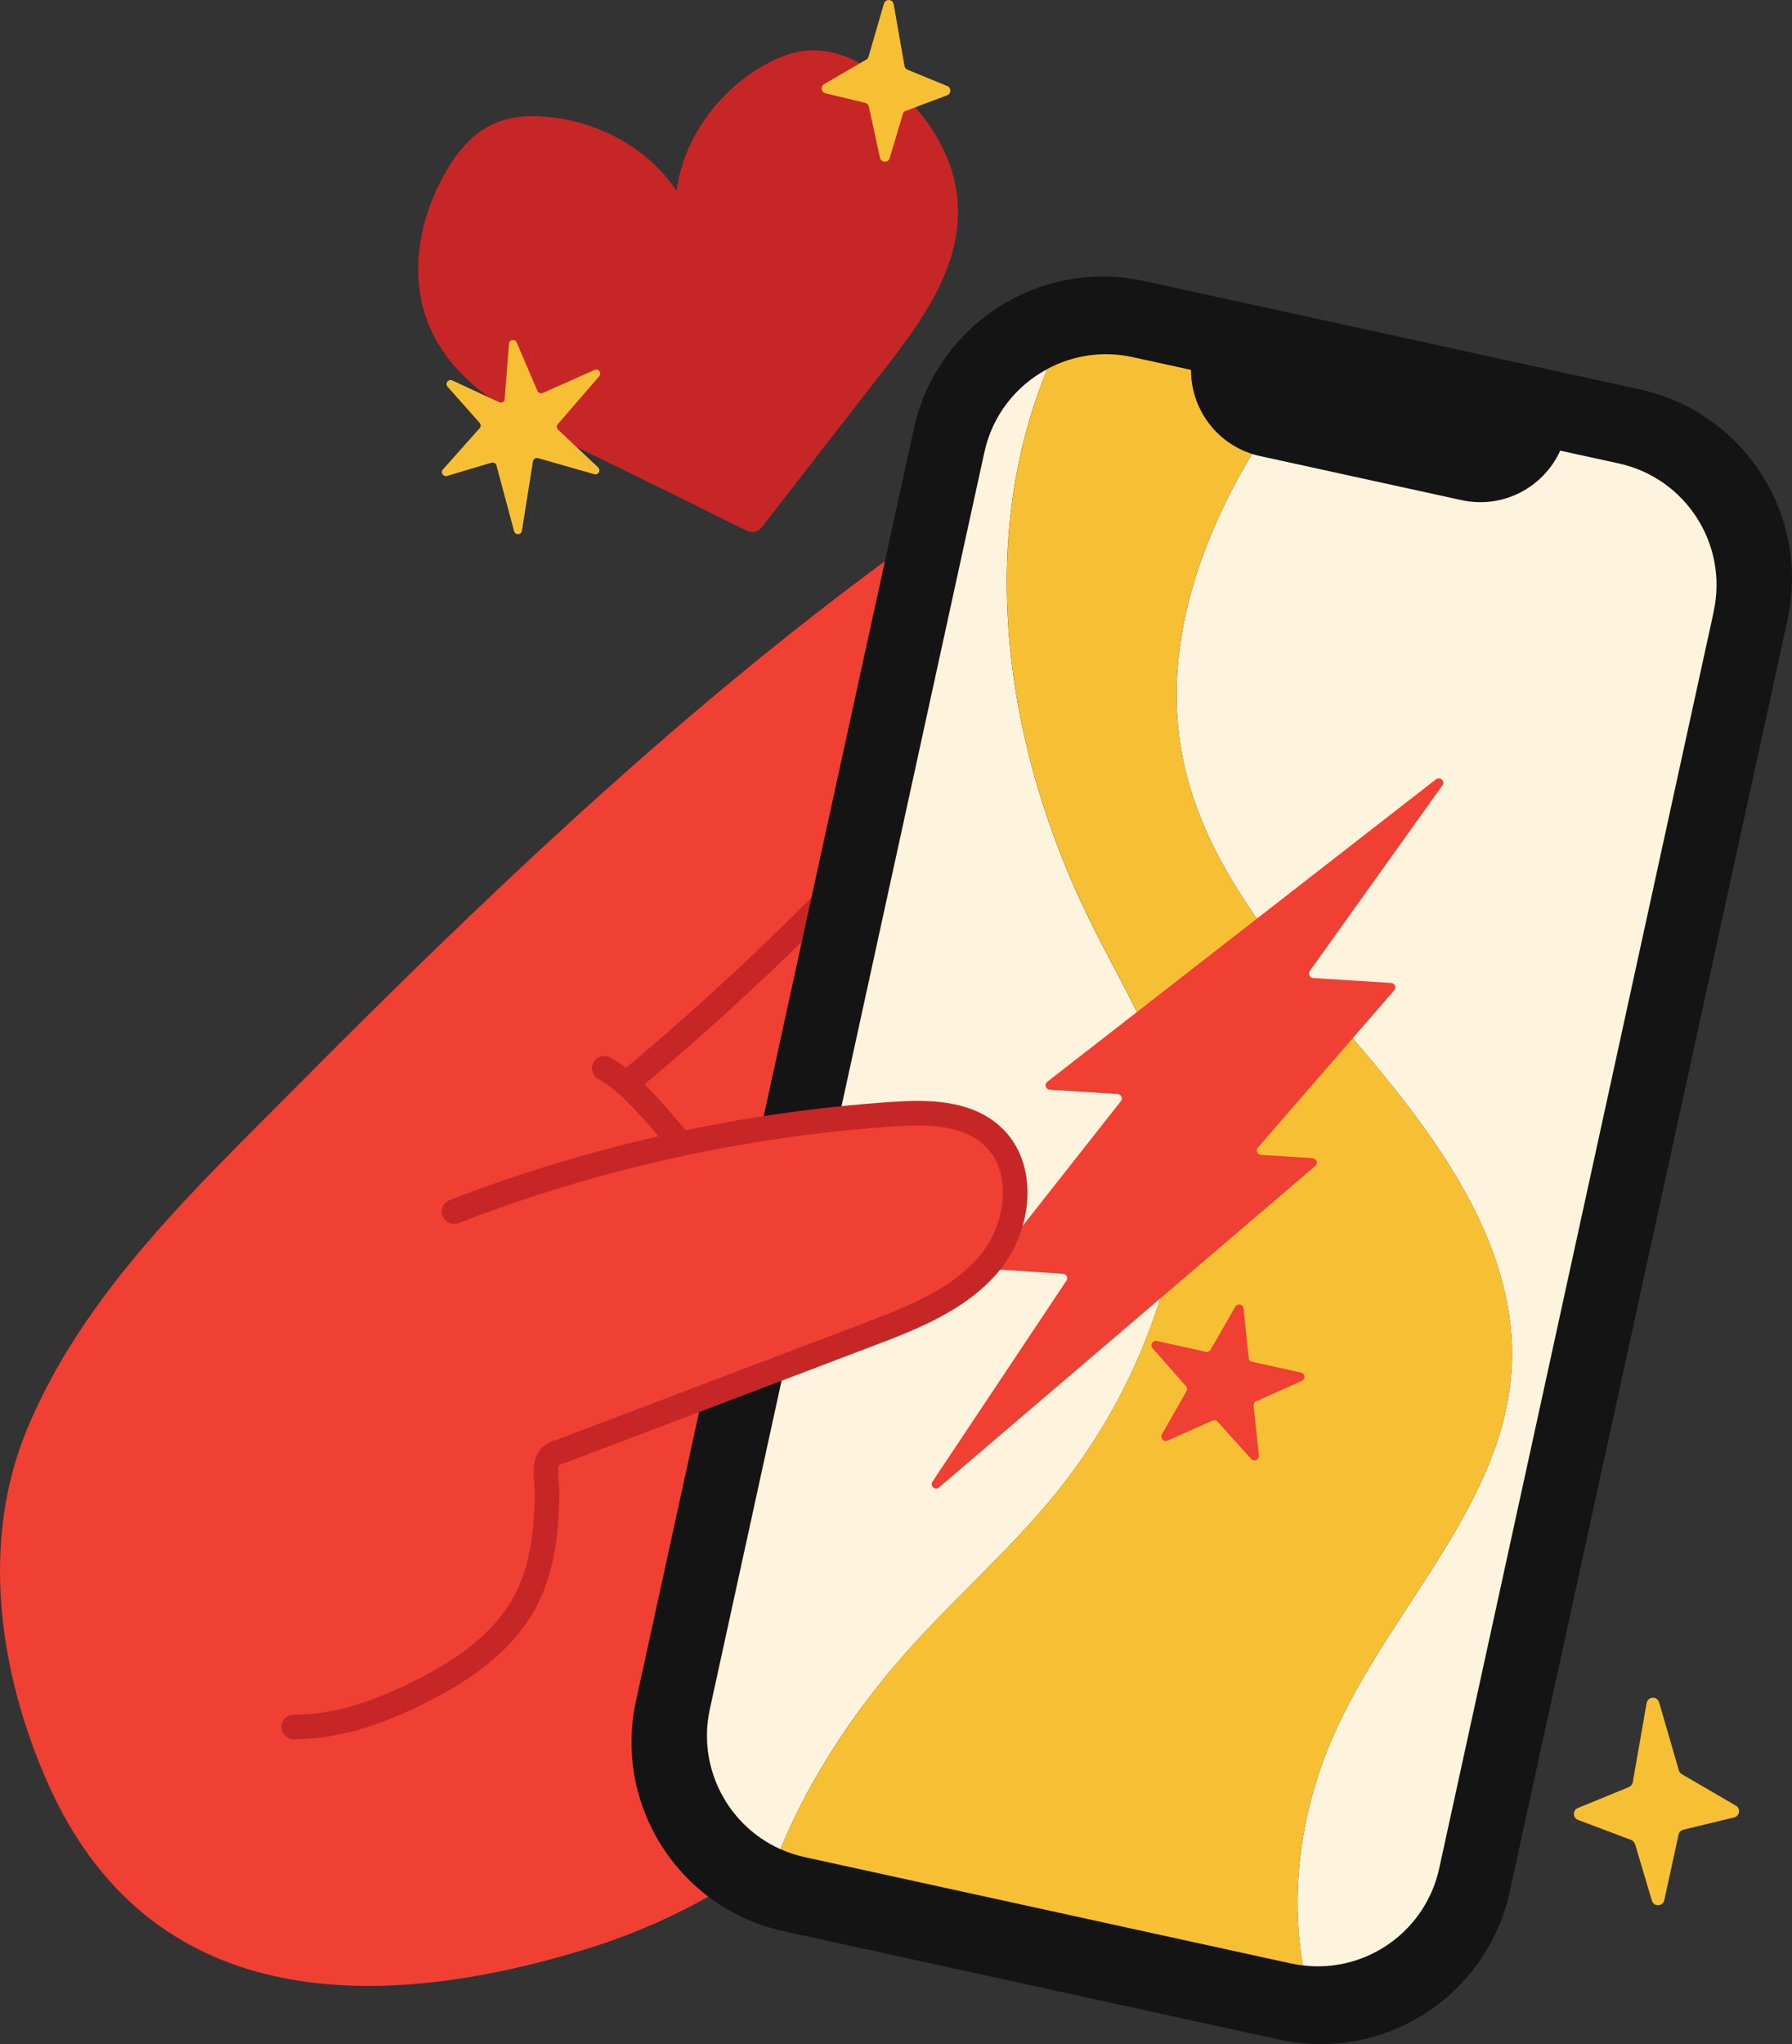 <?xml version="1.0" encoding="UTF-8"?>
<svg id="Layer_2" data-name="Layer 2" xmlns="http://www.w3.org/2000/svg" viewBox="0 0 364.37 415.41">
  <rect x="0" y="0" width="364.37" height="415.41" fill="#333333" stroke="none"/>
  <defs>
    <style>
      .cls-1 {
        fill: #f7c034;
      }

      .cls-2 {
        fill: none;
      }

      .cls-2, .cls-3, .cls-4 {
        stroke: #c72627;
        stroke-linecap: round;
        stroke-linejoin: round;
      }

      .cls-2, .cls-4 {
        stroke-width: 5px;
      }

      .cls-5, .cls-4 {
        fill: #ef4033;
      }

      .cls-6 {
        fill: #151414;
      }

      .cls-7 {
        fill: #fef3dd;
      }

      .cls-3 {
        fill: #c72627;
        stroke-width: 2px;
      }
    </style>
  </defs>
  <g id="Layer_1-2" data-name="Layer 1">
    <g>
      <path class="cls-5" d="M90.54,190.94c33.47-32.3,68.42-63.06,106.81-89.23,6.79-4.63,13.71-9.12,21.12-12.68,4.63-2.22,19.89,30.57,22.48,34.36,8.53,12.45,13.12,27.62,12.74,42.72-.22,9.08-2.25,18.09-5.81,26.44-3.78,8.88-11.2,15.18-15.26,23.49-4.09,8.38-6.37,18.22-10.48,26.84-4.68,9.8-9.68,19.47-13.62,29.6-10.06,25.86-12.98,54.69-27.56,78.3-13.68,22.16-36.73,37.58-61.61,45.26-43.94,13.55-89.24,12.46-109.69-33.79-9.97-22.56-13.63-49.08-4.15-71.84,11.42-27.43,33.76-48.42,54.31-69.12,10.14-10.21,20.36-20.36,30.72-30.36Z"/>
      <path class="cls-2" d="M128.37,219.35c16.79-14.01,32.77-29.01,47.81-44.89"/>
      <path class="cls-2" d="M122.88,217.09c3.17,1.74,5.79,4.31,8.26,6.95,6.07,6.47,11.55,13.49,16.35,20.95"/>
      <g>
        <path class="cls-6" d="M333.42,79.13l-100.77-22.02c-21.23-4.64-42.2,8.82-46.84,30.04l-56.49,258.48c-4.64,21.23,8.81,42.2,30.04,46.84l100.77,22.02c21.23,4.64,42.2-8.81,46.84-30.04l56.49-258.48c4.64-21.22-8.81-42.2-30.04-46.84ZM292.63,379.72c-2.98,13.64-16.46,22.28-30.1,19.3l-98.88-21.61c-13.64-2.98-22.29-16.46-19.31-30.1l55.82-255.43c2.98-13.64,16.47-22.28,30.11-19.3l11.9,2.6c-.04,8.25,5.66,15.69,14.04,17.52l40.98,8.96c8.38,1.83,16.66-2.55,20.06-10.06l11.9,2.6c13.64,2.98,22.28,16.46,19.3,30.1l-55.82,255.43Z"/>
        <path class="cls-6" d="M348.45,124.29l-55.82,255.43c-2.98,13.64-16.46,22.28-30.1,19.3l-98.88-21.61c-13.64-2.98-22.29-16.46-19.31-30.1l55.82-255.43c2.98-13.64,16.47-22.28,30.11-19.3l11.9,2.6c-.04,8.25,5.66,15.69,14.04,17.52l40.98,8.96c8.38,1.83,16.66-2.55,20.06-10.06l11.9,2.6c13.64,2.98,22.28,16.46,19.3,30.1Z"/>
        <path class="cls-7" d="M239.77,230.77c1.34,9.63-.05,19.43-2.58,28.79-4.29,15.86-11.94,30.84-22.33,43.71-8.71,10.81-19.26,20.1-28.66,30.37-11.38,12.43-21.13,26.72-27.52,42.14-10.69-4.78-16.94-16.56-14.34-28.46l55.82-255.43c1.65-7.54,6.5-13.55,12.81-16.9-14.66,35.43-8.59,77.23,8.72,112.24,7.01,14.19,15.92,28.02,18.07,43.55Z"/>
        <path class="cls-7" d="M348.45,124.29l-55.82,255.43c-2.81,12.84-14.92,21.26-27.72,19.69-2.86-16.34.04-33.56,7.08-48.61,11.57-24.82,34.1-45.93,35.39-73.26,1.1-23.29-13.76-44.51-29.12-62.74-15.36-18.23-32.51-36.67-37.53-59.57-4.74-21.63,2.34-43.91,13.86-62.98.52.17,1.06.32,1.61.43l40.98,8.96c8.38,1.83,16.66-2.55,20.06-10.06l11.9,2.6c13.64,2.98,22.28,16.46,19.3,30.1Z"/>
        <path class="cls-1" d="M264.91,399.41c-.79-.08-1.58-.22-2.38-.39l-98.88-21.61c-1.75-.38-3.4-.94-4.97-1.64,6.4-15.42,16.15-29.71,27.52-42.14,9.4-10.27,19.95-19.55,28.66-30.37,10.39-12.88,18.03-27.86,22.33-43.71,2.53-9.36,3.92-19.15,2.58-28.79-2.16-15.53-11.06-29.36-18.07-43.55-17.32-35.01-23.38-76.8-8.72-112.24,5.12-2.74,11.19-3.73,17.29-2.4l11.9,2.6c-.04,7.7,4.94,14.71,12.43,17.08-11.53,19.06-18.61,41.34-13.86,62.98,5.02,22.9,22.17,41.34,37.53,59.57,15.36,18.23,30.22,39.44,29.12,62.74-1.3,27.33-23.82,48.43-35.39,73.26-7.04,15.06-9.94,32.27-7.08,48.61Z"/>
      </g>
      <g>
        <path class="cls-5" d="M291.98,158.37l-79.03,61.47c-.65.51-.33,1.55.49,1.61l13.82.88c.72.05,1.1.88.65,1.45l-25.81,32.76c-.45.57-.07,1.41.65,1.45l13.4.86c.69.04,1.07.82.69,1.4l-27.25,40.86c-.58.87.54,1.86,1.33,1.18l76.52-65.35c.61-.52.28-1.53-.53-1.58l-10.52-.67c-.74-.05-1.11-.92-.62-1.49l27.72-31.95c.49-.56.12-1.44-.62-1.49l-15.88-1.01c-.7-.04-1.08-.85-.67-1.42l26.96-37.72c.6-.84-.46-1.87-1.28-1.23Z"/>
        <path class="cls-5" d="M251.17,265.56l-5.01,8.71c-.2.34-.59.51-.97.43l-9.97-2.18c-.85-.19-1.44.82-.87,1.47l6.78,7.68c.25.29.3.7.11,1.04l-4.99,8.79c-.43.75.36,1.62,1.15,1.26l9.14-4.08c.36-.16.77-.07,1.03.22l6.83,7.58c.58.65,1.65.17,1.56-.69l-1.05-10.12c-.04-.39.17-.75.53-.91l9.25-4.14c.79-.35.67-1.51-.18-1.7l-9.91-2.17c-.38-.08-.66-.4-.7-.78l-1.05-10.06c-.09-.87-1.24-1.11-1.67-.35Z"/>
      </g>
      <path class="cls-1" d="M332.46,374.75l3.42,11.5c.38,1.29,2.24,1.22,2.52-.09l2.91-13.34c.11-.49.48-.87.97-.99l10.32-2.49c1.14-.28,1.37-1.8.35-2.4l-10.98-6.39c-.29-.17-.5-.44-.6-.76l-4.02-13.83c-.39-1.33-2.3-1.22-2.54.14l-2.82,16.1c-.08.44-.38.81-.79.98l-10.36,4.24c-1.1.45-1.07,2.01.03,2.43l10.78,4.06c.38.14.67.46.79.85Z"/>
      <path class="cls-4" d="M92.31,246.23c28.47-11.03,58.62-17.73,89.08-19.8,7.04-.48,14.87-.45,20.16,4.21,7.21,6.35,5.83,18.64-.31,26.03-6.14,7.39-15.54,11.08-24.52,14.49-16.46,6.25-32.91,12.49-49.37,18.74-4.07,1.54-8.13,3.09-12.2,4.63-2.19.83-3.38.81-3.97,2.87-.47,1.64.07,4.2.05,5.93-.08,7.58-.83,15.41-4.48,22.2-4.57,8.5-13.04,14.18-21.69,18.47-7.92,3.92-16.5,7.01-25.34,6.96"/>
      <path class="cls-3" d="M193.78,42.39c.32,12.09-7.45,22.71-14.92,32.26-8.24,10.58-16.46,21.23-24.76,31.9-.26.31-.52.54-.95.56-.35.01-.67-.09-.98-.23-4.03-1.92-8.01-3.96-12.01-5.93s-8.01-3.95-12.02-5.91c-4.01-1.96-8.03-3.92-12.05-5.87-10.83-5.32-22.47-11.45-27.5-22.45-4.58-9.78-2.6-21.62,2.75-30.99,2.3-4.1,5.38-7.9,9.67-9.75,2.95-1.3,6.3-1.54,9.54-1.28,10.33.7,20.48,6.08,26.17,14.6.53.8,1.72.52,1.85-.43,1.31-10.14,8.07-19.43,17.04-24.59,2.79-1.65,5.84-2.9,9.13-3.04,4.67-.23,9.1,1.84,12.97,4.51,8.91,6.07,15.82,15.85,16.08,26.64Z"/>
      <path class="cls-1" d="M102.62,81.04l.87-11.19c.07-.85,1.23-1.04,1.56-.26l4.23,9.85c.18.42.67.61,1.08.42l10.53-4.68c.8-.35,1.52.62.95,1.28l-8.42,9.73c-.29.33-.26.83.06,1.13l8.14,7.67c.62.59.04,1.61-.78,1.38l-11.44-3.27c-.47-.13-.95.17-1.03.66l-2.25,14.11c-.14.87-1.36.93-1.59.08l-3.58-13.35c-.12-.44-.58-.7-1.02-.57l-9.03,2.69c-.79.23-1.39-.71-.84-1.32l7.47-8.38c.27-.31.28-.77,0-1.08l-6.52-7.35c-.59-.66.15-1.65.95-1.28l9.53,4.43c.52.24,1.11-.11,1.16-.68Z"/>
      <path class="cls-1" d="M183.57,23.18l-2.67,8.96c-.3,1.01-1.74.95-1.97-.07l-2.27-10.4c-.08-.38-.38-.68-.76-.77l-8.05-1.94c-.89-.21-1.07-1.41-.27-1.87l8.56-4.98c.23-.13.39-.34.46-.59l3.13-10.78c.3-1.03,1.79-.95,1.98.11l2.2,12.55c.06.34.29.63.62.77l8.07,3.31c.86.35.84,1.57-.03,1.89l-8.4,3.16c-.3.11-.53.36-.62.66Z"/>
    </g>
  </g>
</svg>